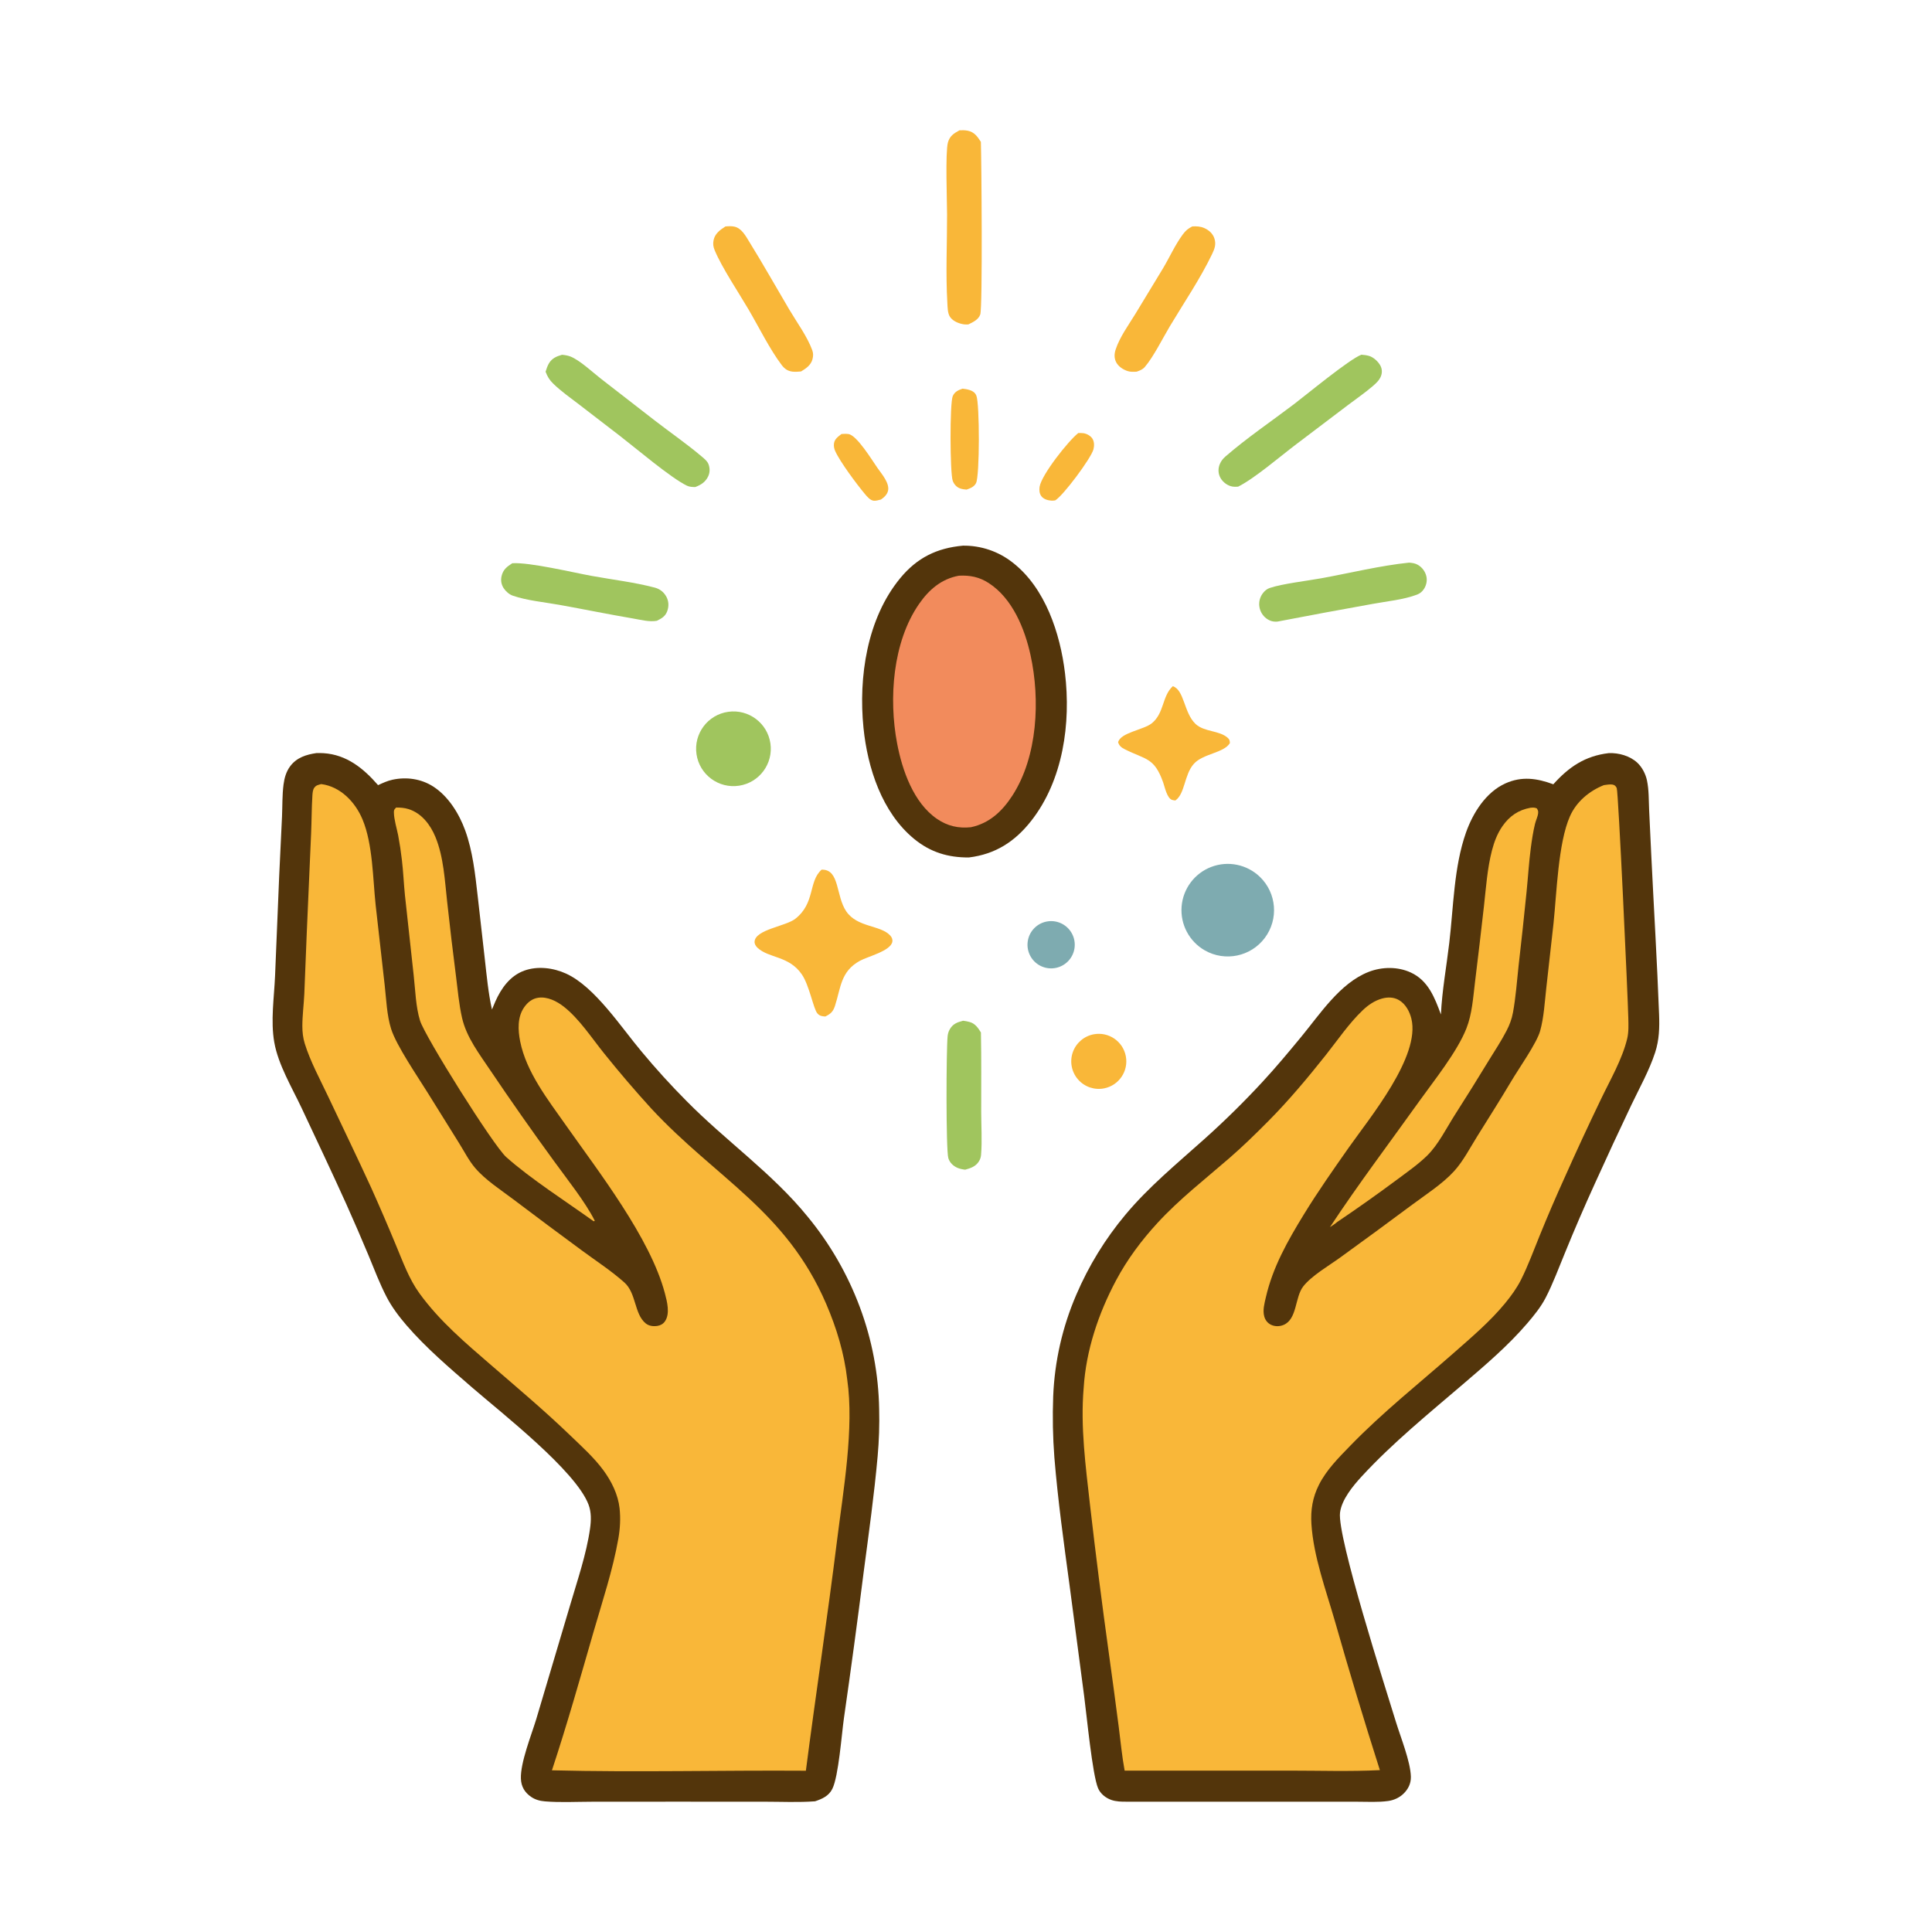 <svg xmlns="http://www.w3.org/2000/svg" style="display: block;" viewBox="0 0 2048 2048" width="1024" height="1024"><path transform="translate(0,0)" fill="rgb(83,53,11)" d="M 1705.27 798.35 C 1715.82 797.874 1727.91 801.259 1735.7 808.584 C 1740.72 813.304 1744.39 820.412 1745.83 827.151 C 1748.01 837.358 1747.68 848.309 1748.16 858.714 L 1750.43 906.615 C 1753.16 962.843 1756.58 1019.08 1758.7 1075.33 C 1759.22 1089.37 1758.89 1102.28 1754.49 1115.75 C 1748.26 1134.83 1737.99 1153.11 1729.34 1171.23 C 1716.25 1198.72 1703.42 1226.35 1690.87 1254.09 C 1679.67 1278.62 1668.98 1303.39 1658.81 1328.37 C 1652.22 1344.24 1646.21 1360.75 1638.29 1375.99 C 1633.28 1385.62 1626.02 1394.53 1619 1402.74 C 1598.72 1426.46 1574.41 1447.13 1550.78 1467.36 C 1514.08 1498.78 1476.09 1529.63 1443.31 1565.23 C 1434.27 1575.04 1422.23 1589.63 1420.49 1603.39 C 1417.25 1629.08 1469.02 1790.3 1479.7 1825.18 C 1484.68 1841.45 1495.18 1867.3 1495.58 1883.32 C 1495.76 1890.54 1492.84 1896.5 1487.69 1901.47 C 1483.37 1905.64 1477.62 1908.25 1471.69 1909.1 C 1461.01 1910.64 1449.55 1909.89 1438.78 1909.9 L 1383.72 1909.89 L 1194.06 1909.86 C 1188.78 1909.94 1183.03 1909.75 1178.02 1908 C 1172.09 1905.91 1166.49 1901.48 1164 1895.6 C 1157.94 1881.38 1151.9 1817.81 1149.25 1797.96 L 1133.9 1681.45 C 1127.77 1636.08 1121.41 1590.65 1117.68 1545.01 C 1116.03 1523.43 1115.61 1501.78 1116.43 1480.15 C 1117.91 1443.07 1126.21 1406.59 1140.9 1372.52 C 1154.04 1341.8 1171.61 1313.18 1193.05 1287.57 C 1217.79 1257.96 1247.51 1233.58 1276.14 1207.92 C 1297.89 1188.5 1318.69 1168.04 1338.47 1146.62 C 1352.57 1131.41 1366.01 1115.23 1379.22 1099.24 C 1399.32 1074.92 1420.4 1042.16 1450.73 1030.28 C 1464.88 1024.74 1481.7 1024.48 1495.61 1030.95 C 1514.11 1039.55 1520.84 1057.63 1527.44 1075.38 C 1528.61 1050.26 1533.34 1024.5 1536.29 999.474 C 1540.8 961.263 1541.14 918.987 1554.01 882.52 C 1561.29 861.877 1575.08 839.755 1595.79 830.443 C 1613.2 822.613 1629.2 824.971 1646.59 831.37 C 1663.15 812.912 1680.23 801.34 1705.27 798.35 z"></path><path transform="translate(0,0)" fill="rgb(249,183,57)" d="M 1700.17 832.268 C 1702.74 831.958 1706.58 831.21 1709.14 831.646 C 1711.66 832.075 1712.68 833.142 1713.8 835.39 C 1715.56 838.945 1725.6 1057.29 1726.06 1078.81 C 1726.22 1086.13 1726.61 1093.87 1724.88 1101.04 C 1719.54 1123.17 1706.8 1144.87 1696.99 1165.4 C 1683.75 1192.89 1670.91 1220.58 1658.49 1248.45 C 1649.29 1268.7 1640.51 1289.13 1632.15 1309.74 C 1625.79 1325.31 1619.89 1341.54 1612.35 1356.56 C 1607.88 1365.44 1601.82 1373.78 1595.52 1381.45 C 1579.52 1400.93 1559.82 1417.61 1540.95 1434.23 C 1504.24 1466.54 1465.51 1497.26 1431.45 1532.41 C 1419.13 1545.12 1406.21 1557.93 1398.16 1573.89 C 1391.39 1587.31 1389.22 1600.67 1390.17 1615.61 C 1392.34 1649.83 1405.62 1685.73 1415.08 1718.56 C 1430.14 1771.42 1446.02 1824.05 1462.72 1876.41 C 1431.02 1878.01 1398.8 1876.92 1367.05 1876.93 L 1192.18 1876.97 C 1189.34 1861.74 1187.89 1845.91 1185.9 1830.52 C 1182.56 1804.68 1179.09 1778.85 1175.49 1753.05 C 1168.22 1700.67 1161.55 1648.2 1155.5 1595.67 C 1150.91 1554.62 1145.18 1512.6 1148.74 1471.24 C 1151.23 1431.43 1164.42 1392.24 1183.11 1357.19 C 1194.94 1335.01 1209.93 1314.92 1226.91 1296.44 C 1250.1 1271.21 1277.32 1250.07 1303.15 1227.66 C 1317.5 1215.2 1331.06 1201.96 1344.44 1188.47 C 1366.19 1166.55 1386.44 1142.31 1405.6 1118.15 C 1418.06 1102.42 1430.08 1084.65 1444.59 1070.85 C 1450.39 1065.32 1457.14 1060.7 1464.94 1058.52 C 1470.98 1056.83 1477.41 1056.89 1482.93 1060.13 C 1489.98 1064.27 1494.23 1072.13 1496.12 1079.85 C 1505.97 1119.9 1451.82 1185.03 1429.63 1216.65 C 1413.33 1239.87 1396.79 1263.4 1381.98 1287.61 C 1364.97 1315.39 1349.16 1343.29 1341.82 1375.35 C 1340.33 1381.88 1338.33 1388.92 1340.19 1395.57 C 1341.28 1399.47 1343.78 1402.69 1347.49 1404.39 C 1351.63 1406.3 1356.43 1406.22 1360.61 1404.48 C 1375.2 1398.41 1372.53 1375.12 1381.48 1363.65 C 1390.35 1352.28 1408.9 1341.56 1420.93 1332.83 C 1446.4 1314.43 1471.72 1295.84 1496.92 1277.07 C 1511.52 1266.21 1529.19 1254.91 1541.46 1241.42 C 1551.06 1230.85 1558.33 1216.71 1565.9 1204.57 C 1578.1 1185 1590.47 1165.59 1602.23 1145.75 C 1609.94 1132.73 1629.02 1105.75 1632.6 1092.87 C 1636.63 1078.4 1637.43 1062.38 1639.12 1047.46 L 1646.78 978.927 C 1650.19 946.659 1651.69 893.685 1664.17 865.381 C 1671.03 849.815 1684.64 838.46 1700.17 832.268 z"></path><path transform="translate(0,0)" fill="rgb(249,183,57)" d="M 1622.32 856.266 C 1624.98 856.069 1626.63 855.82 1629.13 856.944 C 1630.23 858.875 1630.72 859.613 1630.49 861.934 C 1630.13 865.625 1628.09 869.582 1627.2 873.242 C 1625.17 881.591 1623.82 890.483 1622.71 898.994 C 1620.71 914.289 1619.79 929.781 1618.25 945.137 C 1615.6 971.479 1612.76 997.802 1609.73 1024.1 C 1607.97 1040.47 1606.78 1057.18 1603.81 1073.36 C 1602.53 1080.34 1600.21 1086.42 1596.97 1092.7 C 1591.5 1103.32 1584.72 1113.47 1578.48 1123.66 C 1566.68 1143.07 1554.66 1162.35 1542.42 1181.48 C 1533.5 1195.42 1524.71 1213.3 1512.97 1224.85 C 1503.54 1234.11 1492.34 1241.93 1481.77 1249.82 C 1460.74 1265.46 1439.34 1280.62 1417.61 1295.28 C 1415.16 1297.36 1412.48 1299.07 1409.8 1300.84 C 1439.67 1255.49 1472.72 1211.81 1504.3 1167.59 C 1520.3 1145.19 1544.58 1115.18 1554.46 1090.16 C 1560.5 1074.88 1561.59 1057.25 1563.57 1041.06 C 1566.88 1014.15 1570.05 987.221 1573.08 960.279 C 1575.26 940.844 1576.6 920.561 1581.51 901.601 C 1583.89 892.433 1587.25 883.531 1592.7 875.721 C 1600.12 865.091 1609.57 858.567 1622.32 856.266 z"></path><path transform="translate(0,0)" fill="rgb(83,53,11)" d="M 335.497 798.282 C 337.996 798.254 340.507 798.241 343.003 798.4 C 367.471 799.96 385.366 814.531 400.766 832.288 C 405.758 829.97 410.613 827.718 416.024 826.545 C 430.759 823.352 446.252 825.477 459.072 833.66 C 475.289 844.01 486.723 862.6 493.149 880.33 C 501.088 902.236 503.711 926.492 506.33 949.544 L 513.948 1016.9 C 515.967 1034.71 517.599 1052.6 521.499 1070.13 C 522.641 1067.28 523.835 1064.45 525.081 1061.64 C 531.371 1047.54 540.649 1034.37 555.787 1028.9 C 569.977 1023.78 586.544 1025.9 600.065 1032.06 C 630.68 1046.02 658.536 1089.21 680.343 1115.01 C 695.338 1133.05 711.13 1150.42 727.671 1167.05 C 769.137 1209.19 818.937 1243.82 856.233 1289.82 C 879.814 1318.44 898.47 1350.78 911.436 1385.52 C 924.379 1420.13 931.313 1456.7 931.939 1493.65 C 932.369 1510.38 931.832 1527.13 930.329 1543.81 C 926.659 1584.84 920.873 1625.92 915.492 1666.76 C 908.982 1718.34 902.019 1769.86 894.604 1821.31 C 892.191 1838.17 888.952 1882.82 882.336 1896.21 C 878.559 1903.85 871.577 1906.91 864.004 1909.44 C 846.472 1910.77 828.286 1909.88 810.683 1909.88 L 714.033 1909.85 L 626.622 1909.91 C 610.532 1909.95 593.914 1910.85 577.908 1909.55 C 572.513 1909.12 567.6 1907.88 563.076 1904.81 C 556.194 1900.14 552.485 1893.84 552.175 1885.49 C 551.544 1868.46 563.241 1839.43 568.411 1822.48 L 604.294 1701.73 C 611.955 1675.57 621.689 1647.32 625.473 1620.34 C 626.68 1611.74 626.966 1603.08 623.834 1594.83 C 610.245 1559.04 531.8 1497.95 500.813 1471.1 C 476.741 1450.23 451.663 1428.94 430.836 1404.77 C 423.005 1395.68 415.366 1385.55 409.83 1374.87 C 402.423 1360.59 396.72 1345.46 390.575 1330.6 C 383.037 1312.58 375.274 1294.65 367.287 1276.82 C 351.927 1242.74 335.836 1208.93 319.976 1175.08 C 309.699 1153.15 294.949 1128.82 290.736 1104.84 C 286.76 1082.23 290.596 1057.32 291.575 1034.47 L 295.955 928.494 L 298.951 865.499 C 299.425 854.369 299.12 842.748 300.551 831.708 C 301.46 824.696 303.349 817.914 307.652 812.183 C 314.538 803.012 324.65 799.855 335.497 798.282 z"></path><path transform="translate(0,0)" fill="rgb(249,183,57)" d="M 340.507 831.163 C 360.969 833.776 376.637 850.281 384.313 868.686 C 395.232 894.87 395.189 931.217 398.212 959.49 L 407.802 1044.43 C 409.489 1059.45 410.049 1076.09 414.55 1090.52 C 420.126 1108.4 443.084 1141.72 453.746 1158.96 L 486.685 1211.85 C 491.971 1220.3 497.106 1230.39 503.534 1237.94 C 514.608 1250.95 530.571 1261.09 544.144 1271.35 C 568.449 1289.75 592.889 1307.98 617.463 1326.02 C 632.259 1336.89 648.076 1347.23 661.795 1359.42 C 674.671 1370.86 672.18 1392.81 684.46 1402.84 C 687.906 1405.65 692.634 1406.19 696.91 1405.51 C 700.185 1404.99 703.013 1403.39 704.901 1400.63 C 710.508 1392.44 707.117 1379.65 704.765 1370.77 C 689.243 1312.22 634.647 1242.22 599.655 1192.48 C 580.91 1165.83 557.855 1136.46 551.389 1103.89 C 549.021 1091.96 548.357 1078.17 555.637 1067.75 C 559.335 1062.46 564.12 1058.55 570.659 1057.63 C 580.354 1056.27 590.342 1061.36 597.749 1067.18 C 613.991 1079.95 627.212 1100.25 640.189 1116.39 C 656.321 1136.51 673.083 1156.11 690.45 1175.17 C 759.471 1249.43 833.335 1283.41 875.816 1382.22 C 886.847 1407.88 894.897 1434.43 898.083 1462.24 C 905.6 1513.84 893.844 1580.28 887.375 1632.35 C 877.228 1714.03 864.809 1795.42 854.263 1877.05 C 764.614 1876.44 674.674 1878.86 585.081 1876.6 C 601.066 1828.28 615.003 1778.95 629.121 1730.05 C 638.533 1697.46 649.665 1664.23 655.51 1630.82 C 657.34 1620.35 657.946 1609.37 656.772 1598.79 C 655.151 1584.18 648.249 1570.29 639.639 1558.57 C 629.629 1544.95 616.395 1533.09 604.253 1521.39 C 577.572 1495.68 549.137 1471.74 521.115 1447.52 C 493.568 1423.71 466.138 1400.65 444.613 1370.96 C 433.442 1355.54 427.009 1337.26 419.674 1319.82 C 411.278 1299.5 402.573 1279.31 393.563 1259.25 C 378.636 1226.74 363.067 1194.5 347.777 1162.16 C 339.255 1144.13 329.055 1125.43 323.102 1106.39 C 321.196 1100.29 320.5 1094.05 320.505 1087.67 C 320.514 1076.33 322.057 1064.92 322.586 1053.59 L 325.188 988.693 L 329.796 883.419 C 330.381 869.98 330.303 856.316 331.175 842.921 C 331.328 840.572 331.63 837.136 333.062 835.149 C 335.192 832.194 337.235 832.111 340.507 831.163 z"></path><path transform="translate(0,0)" fill="rgb(249,183,57)" d="M 419.962 856.012 C 424.524 856.026 428.791 856.315 433.171 857.699 C 446.972 862.059 456.25 874.315 461.569 887.216 C 470.328 908.459 471.468 933.223 474 955.845 C 476.87 982.255 480.001 1008.64 483.393 1034.99 C 485.258 1049.59 486.531 1064.71 489.811 1079.07 C 494.58 1099.94 508.448 1117.65 520.155 1135.18 C 541.946 1167.5 564.335 1199.4 587.311 1230.88 C 600.736 1249.46 620.671 1274.32 630.516 1294.13 L 629.329 1294.62 C 600.492 1273.91 562.44 1249.59 536.666 1226.6 C 522.884 1214.31 450.511 1098.83 445.282 1082.01 C 440.686 1067.22 440.28 1049.45 438.537 1033.99 L 429.251 948.971 C 427.994 936.546 427.514 924.023 426.026 911.628 C 425.032 902.907 423.72 894.224 422.092 885.599 C 420.57 877.901 417.677 868.943 417.538 861.142 C 417.487 858.282 418.11 858.011 419.962 856.012 z"></path><path transform="translate(0,0)" fill="rgb(83,53,11)" d="M 1020.71 578.429 C 1039.83 578.163 1058.46 584.484 1073.46 596.332 C 1108.08 623.181 1123.88 671.588 1128.92 713.419 C 1135.34 766.629 1126.98 827.053 1093.07 870.204 C 1075.72 892.281 1055.07 905.5 1027.07 908.946 C 1004.97 909.089 986.28 903.433 969.027 889.29 C 934.956 861.361 919.613 813.98 915.336 771.566 C 909.913 717.778 919.04 655.606 954.311 612.841 C 972.14 591.224 993.072 580.944 1020.71 578.429 z"></path><path transform="translate(0,0)" fill="rgb(242,139,92)" d="M 1016.48 610.261 C 1028.29 609.661 1038.09 611.601 1048.15 618.107 C 1073.24 634.326 1086.28 666.484 1092.41 694.468 C 1102.73 741.523 1100.03 801.988 1073.1 843.461 C 1062.4 859.944 1048.89 872.683 1029.23 876.89 C 1015.96 878.293 1004.36 875.639 993.274 868.074 C 968.349 851.068 956.337 816.336 950.976 788.048 C 942.013 740.759 946.141 680.637 974.356 640.037 C 984.817 624.985 998.042 613.596 1016.48 610.261 z"></path><path transform="translate(0,0)" fill="rgb(249,183,57)" d="M 870.912 921.9 C 871.271 921.897 871.631 921.884 871.991 921.892 C 890.111 922.297 886.049 949.932 897.064 966.077 C 908.848 983.347 933.374 980.465 943.652 991.66 C 945.367 993.528 946.378 995.773 945.899 998.355 C 944.089 1008.12 919.83 1013.9 911.463 1018.52 C 891.085 1029.77 891.438 1046.67 885.164 1066.11 C 883.149 1072.34 880.678 1074.64 874.9 1077.53 C 871.421 1077.31 868.943 1077.06 866.468 1074.24 C 862.231 1069.42 857.988 1044.55 849.948 1032.87 C 836.25 1012.95 815.094 1016.03 802.914 1004.62 C 801.174 1002.99 799.699 1000.56 799.881 998.116 C 800.839 985.267 832.834 981.945 842.997 974.005 C 864.425 957.262 856.727 934.54 870.912 921.9 z"></path><path transform="translate(0,0)" fill="rgb(126,171,176)" d="M 1277.18 1007.46 C 1260.68 998.057 1251.08 979.972 1252.54 961.032 C 1254.01 942.092 1266.28 925.7 1284.04 918.952 C 1301.79 912.204 1321.85 916.311 1335.53 929.497 C 1353.34 946.669 1355.58 974.413 1340.75 994.22 C 1325.93 1014.03 1298.68 1019.7 1277.18 1007.46 z"></path><path transform="translate(0,0)" fill="rgb(249,183,57)" d="M 1017.07 138.142 C 1020.03 137.973 1022.81 137.973 1025.73 138.543 C 1032.76 139.91 1036.12 144.696 1039.78 150.388 C 1040.4 169.038 1041.71 325.918 1039.11 333.391 C 1037.18 338.904 1031.4 341.498 1026.54 343.886 C 1024.94 343.99 1023.45 344.051 1021.85 343.825 C 1016.51 343.068 1010.15 340.54 1007.03 335.891 C 1004.47 332.068 1004.49 325.634 1004.23 321.096 C 1002.42 290.223 1003.98 258.391 1003.93 227.407 C 1003.91 213.496 1002 161.571 1004.81 151.166 C 1006.7 144.165 1010.98 141.468 1017.07 138.142 z"></path><path transform="translate(0,0)" fill="rgb(160,197,94)" d="M 595.699 376.094 C 598.649 376.329 601.823 376.809 604.594 377.884 C 614.613 381.774 628.29 394.713 636.968 401.432 L 693.981 445.668 C 710.533 458.502 728.137 470.554 744.061 484.108 C 746.68 486.337 749.779 488.768 751.025 492.043 C 752.632 496.269 752.648 500.848 750.695 504.959 C 747.824 511.001 743.045 513.987 737.024 516.288 C 733.959 516.236 730.983 516.184 728.166 514.843 C 711.458 506.891 673.554 474.719 657.403 462.287 L 614.08 428.942 C 604.864 421.86 595.014 414.991 586.656 406.895 C 582.459 402.83 580.435 399.498 578.34 394.028 C 579.301 390.967 580.325 387.777 581.997 385.017 C 585.206 379.723 589.991 377.725 595.699 376.094 z"></path><path transform="translate(0,0)" fill="rgb(160,197,94)" d="M 1443.15 376.006 C 1445.74 376.204 1448.48 376.514 1450.99 377.201 C 1455.81 378.522 1460.98 383.245 1463.28 387.619 C 1465.1 391.09 1465.29 394.973 1463.91 398.633 C 1462.25 403.023 1458.74 406.227 1455.27 409.231 C 1446.93 416.439 1437.51 422.829 1428.73 429.517 L 1373.96 471.008 C 1357.16 483.68 1329.88 507.219 1312.48 515.865 C 1309.77 516.039 1307.28 516.168 1304.65 515.365 C 1299.67 513.848 1295.17 510.001 1293.06 505.232 C 1291.15 500.931 1291.28 496.004 1293.15 491.712 C 1294.54 488.516 1296.44 486.154 1299.07 483.878 C 1321.72 464.204 1347.5 446.778 1371.43 428.623 C 1384.4 418.781 1430.73 380.476 1443.15 376.006 z"></path><path transform="translate(0,0)" fill="rgb(160,197,94)" d="M 1493.74 596.405 C 1497.1 596.714 1500.1 597.062 1503.06 598.789 C 1507.52 601.402 1510.73 605.711 1511.96 610.731 C 1513.07 615.289 1512.04 620.319 1509.51 624.238 C 1507.67 627.101 1505.34 629.102 1502.14 630.312 C 1487.69 635.776 1470.32 637.332 1455.08 640.157 C 1421.41 646.181 1387.79 652.426 1354.21 658.893 C 1349.72 659.298 1346.01 658.263 1342.36 655.549 C 1338.38 652.53 1335.74 648.07 1335 643.126 C 1334.22 637.93 1335.64 632.644 1338.93 628.542 C 1340.87 626.115 1342.98 624.305 1345.96 623.289 C 1359.25 618.756 1385.7 615.723 1400.99 612.931 C 1431.4 607.373 1463.13 599.571 1493.74 596.405 z"></path><path transform="translate(0,0)" fill="rgb(249,183,57)" d="M 1263.89 240.013 C 1268.34 239.766 1272.46 239.935 1276.59 241.761 C 1281.47 243.916 1285.58 247.527 1287.29 252.693 C 1289.33 258.866 1287.59 263.62 1284.94 269.173 C 1272.38 295.445 1255.06 320.833 1240.09 345.873 C 1232.73 358.189 1222.51 378.701 1213.52 389.047 C 1211.14 391.781 1208.23 392.817 1204.89 393.986 C 1201.7 394.204 1198.29 394.338 1195.21 393.316 C 1190.36 391.701 1185.36 388.422 1183.05 383.721 C 1180.93 379.389 1181.19 374.848 1182.67 370.37 C 1187.04 357.175 1196.26 344.658 1203.5 332.803 L 1232.67 284.737 C 1239.74 272.912 1245.66 259.539 1253.81 248.511 C 1256.83 244.431 1259.36 242.296 1263.89 240.013 z"></path><path transform="translate(0,0)" fill="rgb(160,197,94)" d="M 543.071 597.049 C 561.737 595.925 606.906 606.781 627.287 610.491 C 649.323 614.503 672.559 617.209 694.18 622.919 C 699.506 624.325 703.736 627.681 706.373 632.564 C 708.962 637.358 709.155 642.632 707.339 647.737 C 705.351 653.327 701.335 655.619 696.245 658.068 C 688.24 659.494 678.929 656.972 670.956 655.612 C 644.909 651.171 619.015 645.869 593.011 641.182 C 577.155 638.324 558.789 636.683 543.664 631.467 C 539.749 630.117 536.12 626.904 533.874 623.452 C 531.372 619.607 530.651 615.184 531.676 610.73 C 533.269 603.804 537.327 600.696 543.071 597.049 z"></path><path transform="translate(0,0)" fill="rgb(249,183,57)" d="M 769.007 240.053 C 772.178 239.782 775.294 239.574 778.435 240.235 C 786.222 241.875 790.566 250.327 794.429 256.569 C 808.97 280.062 822.545 304.233 836.601 328.024 C 844.584 341.537 855.804 356.778 861.092 371.415 C 862.232 374.569 862.112 377.614 861.253 380.829 C 859.568 387.132 854.432 390.569 849.15 393.762 C 846.172 394.011 843.161 394.281 840.179 393.955 C 835.102 393.399 831.699 391.002 828.653 386.985 C 816.021 370.332 804.385 346.65 793.525 328.116 C 782.989 310.133 765.328 283.815 757.602 265.313 C 756.101 261.719 755.647 258.683 756.37 254.846 C 757.707 247.744 763.255 243.68 769.007 240.053 z"></path><path transform="translate(0,0)" fill="rgb(249,183,57)" d="M 1243.23 727.394 C 1255.52 731.391 1254.89 755.689 1267.37 767.448 C 1276.41 775.975 1292.73 774.21 1301.42 782.122 C 1303.48 783.999 1303.62 785.063 1303.72 787.755 C 1297.25 798.32 1275.27 798.81 1265.55 809.671 C 1255.16 821.278 1256.35 841.294 1245.95 848.538 C 1244.82 848.403 1243.56 848.302 1242.47 847.943 C 1237.02 846.143 1234.71 834.227 1233 829.389 C 1223.54 802.704 1214.53 805.463 1192.34 794.262 C 1188.85 792.497 1186.49 790.76 1185.26 786.919 C 1187.46 776.59 1212.29 773.684 1220.9 766.753 C 1234.3 755.954 1231.67 737.982 1243.23 727.394 z"></path><path transform="translate(0,0)" fill="rgb(160,197,94)" d="M 1020.93 1082.02 C 1023.25 1082.29 1025.72 1082.76 1027.96 1083.39 C 1033.74 1085.02 1036.86 1089.64 1039.83 1094.48 C 1040.39 1122.55 1040.09 1150.67 1040.12 1178.74 C 1040.14 1193.55 1041.16 1209.14 1040 1223.87 C 1039.8 1226.34 1039.24 1228.49 1037.98 1230.63 C 1034.56 1236.42 1029.33 1238.21 1023.15 1239.92 C 1020.45 1239.62 1017.53 1239.05 1015.03 1237.99 C 1010.49 1236.05 1006.79 1232.53 1005.29 1227.73 C 1002.65 1219.3 1003.06 1112.06 1004.52 1098.33 C 1004.8 1095.71 1005.5 1093.36 1006.82 1091.07 C 1010.17 1085.26 1014.7 1083.65 1020.93 1082.02 z"></path><path transform="translate(0,0)" fill="rgb(160,197,94)" d="M 772.021 754.534 C 793.57 751.526 813.509 766.472 816.665 788.001 C 819.822 809.529 805.013 829.57 783.506 832.875 C 761.79 836.211 741.511 821.226 738.323 799.487 C 735.136 777.748 750.26 757.572 772.021 754.534 z"></path><path transform="translate(0,0)" fill="rgb(249,183,57)" d="M 1020.32 412 C 1023.03 412.265 1025.6 412.712 1028.19 413.558 C 1031.3 414.573 1033.68 416.286 1034.98 419.39 C 1038.5 427.796 1038.62 504.41 1034.62 512.149 C 1032.55 516.138 1028.61 517.566 1024.64 519.005 C 1022.14 518.848 1019.87 518.535 1017.51 517.665 C 1013.9 516.334 1011.26 513.245 1009.94 509.67 C 1007 501.656 1006.68 427.071 1009.97 419.825 C 1012.04 415.257 1015.8 413.503 1020.32 412 z"></path><path transform="translate(0,0)" fill="rgb(249,183,57)" d="M 1159.57 1096.36 C 1175.32 1093.52 1190.42 1103.89 1193.42 1119.61 C 1196.42 1135.32 1186.21 1150.52 1170.53 1153.69 C 1160.24 1155.77 1149.62 1152.16 1142.73 1144.23 C 1135.84 1136.31 1133.74 1125.3 1137.22 1115.4 C 1140.71 1105.49 1149.24 1098.22 1159.57 1096.36 z"></path><path transform="translate(0,0)" fill="rgb(249,183,57)" d="M 1143.01 459.047 C 1144.81 459.013 1146.69 458.954 1148.49 459.208 C 1151.95 459.697 1156 461.908 1157.93 464.883 C 1160.05 468.152 1160.05 472.539 1159.14 476.191 C 1156.81 485.562 1126.94 525.555 1118.58 530.423 C 1117.19 530.624 1115.85 530.778 1114.45 530.685 C 1110.63 530.433 1106.18 529.15 1103.83 525.926 C 1101.78 523.11 1101.51 519.455 1102.01 516.11 C 1103.89 503.417 1132.49 467.322 1143.01 459.047 z"></path><path transform="translate(0,0)" fill="rgb(249,183,57)" d="M 892.01 460.072 C 894.407 459.88 897.105 459.752 899.483 460.127 C 908.518 461.551 924.485 487.965 930.27 496.207 C 934.668 502.472 943.177 512.141 941.358 520.22 C 940.449 524.256 937.121 527.318 933.85 529.519 C 931.537 530.086 928.76 530.98 926.372 530.797 C 922.395 530.492 919.008 526.25 916.619 523.395 C 908.208 513.349 890.281 489.323 885.278 477.989 C 884.155 475.445 883.665 472.76 884.072 469.992 C 884.767 465.254 888.511 462.822 892.01 460.072 z"></path><path transform="translate(0,0)" fill="rgb(126,171,176)" d="M 1111.1 976.614 C 1121.58 975.293 1131.75 980.68 1136.55 990.084 C 1141.35 999.488 1139.74 1010.89 1132.53 1018.6 C 1125.31 1026.3 1114.04 1028.66 1104.34 1024.49 C 1094.64 1020.32 1088.6 1010.52 1089.23 999.977 C 1089.95 987.94 1099.14 978.123 1111.1 976.614 z"></path></svg>